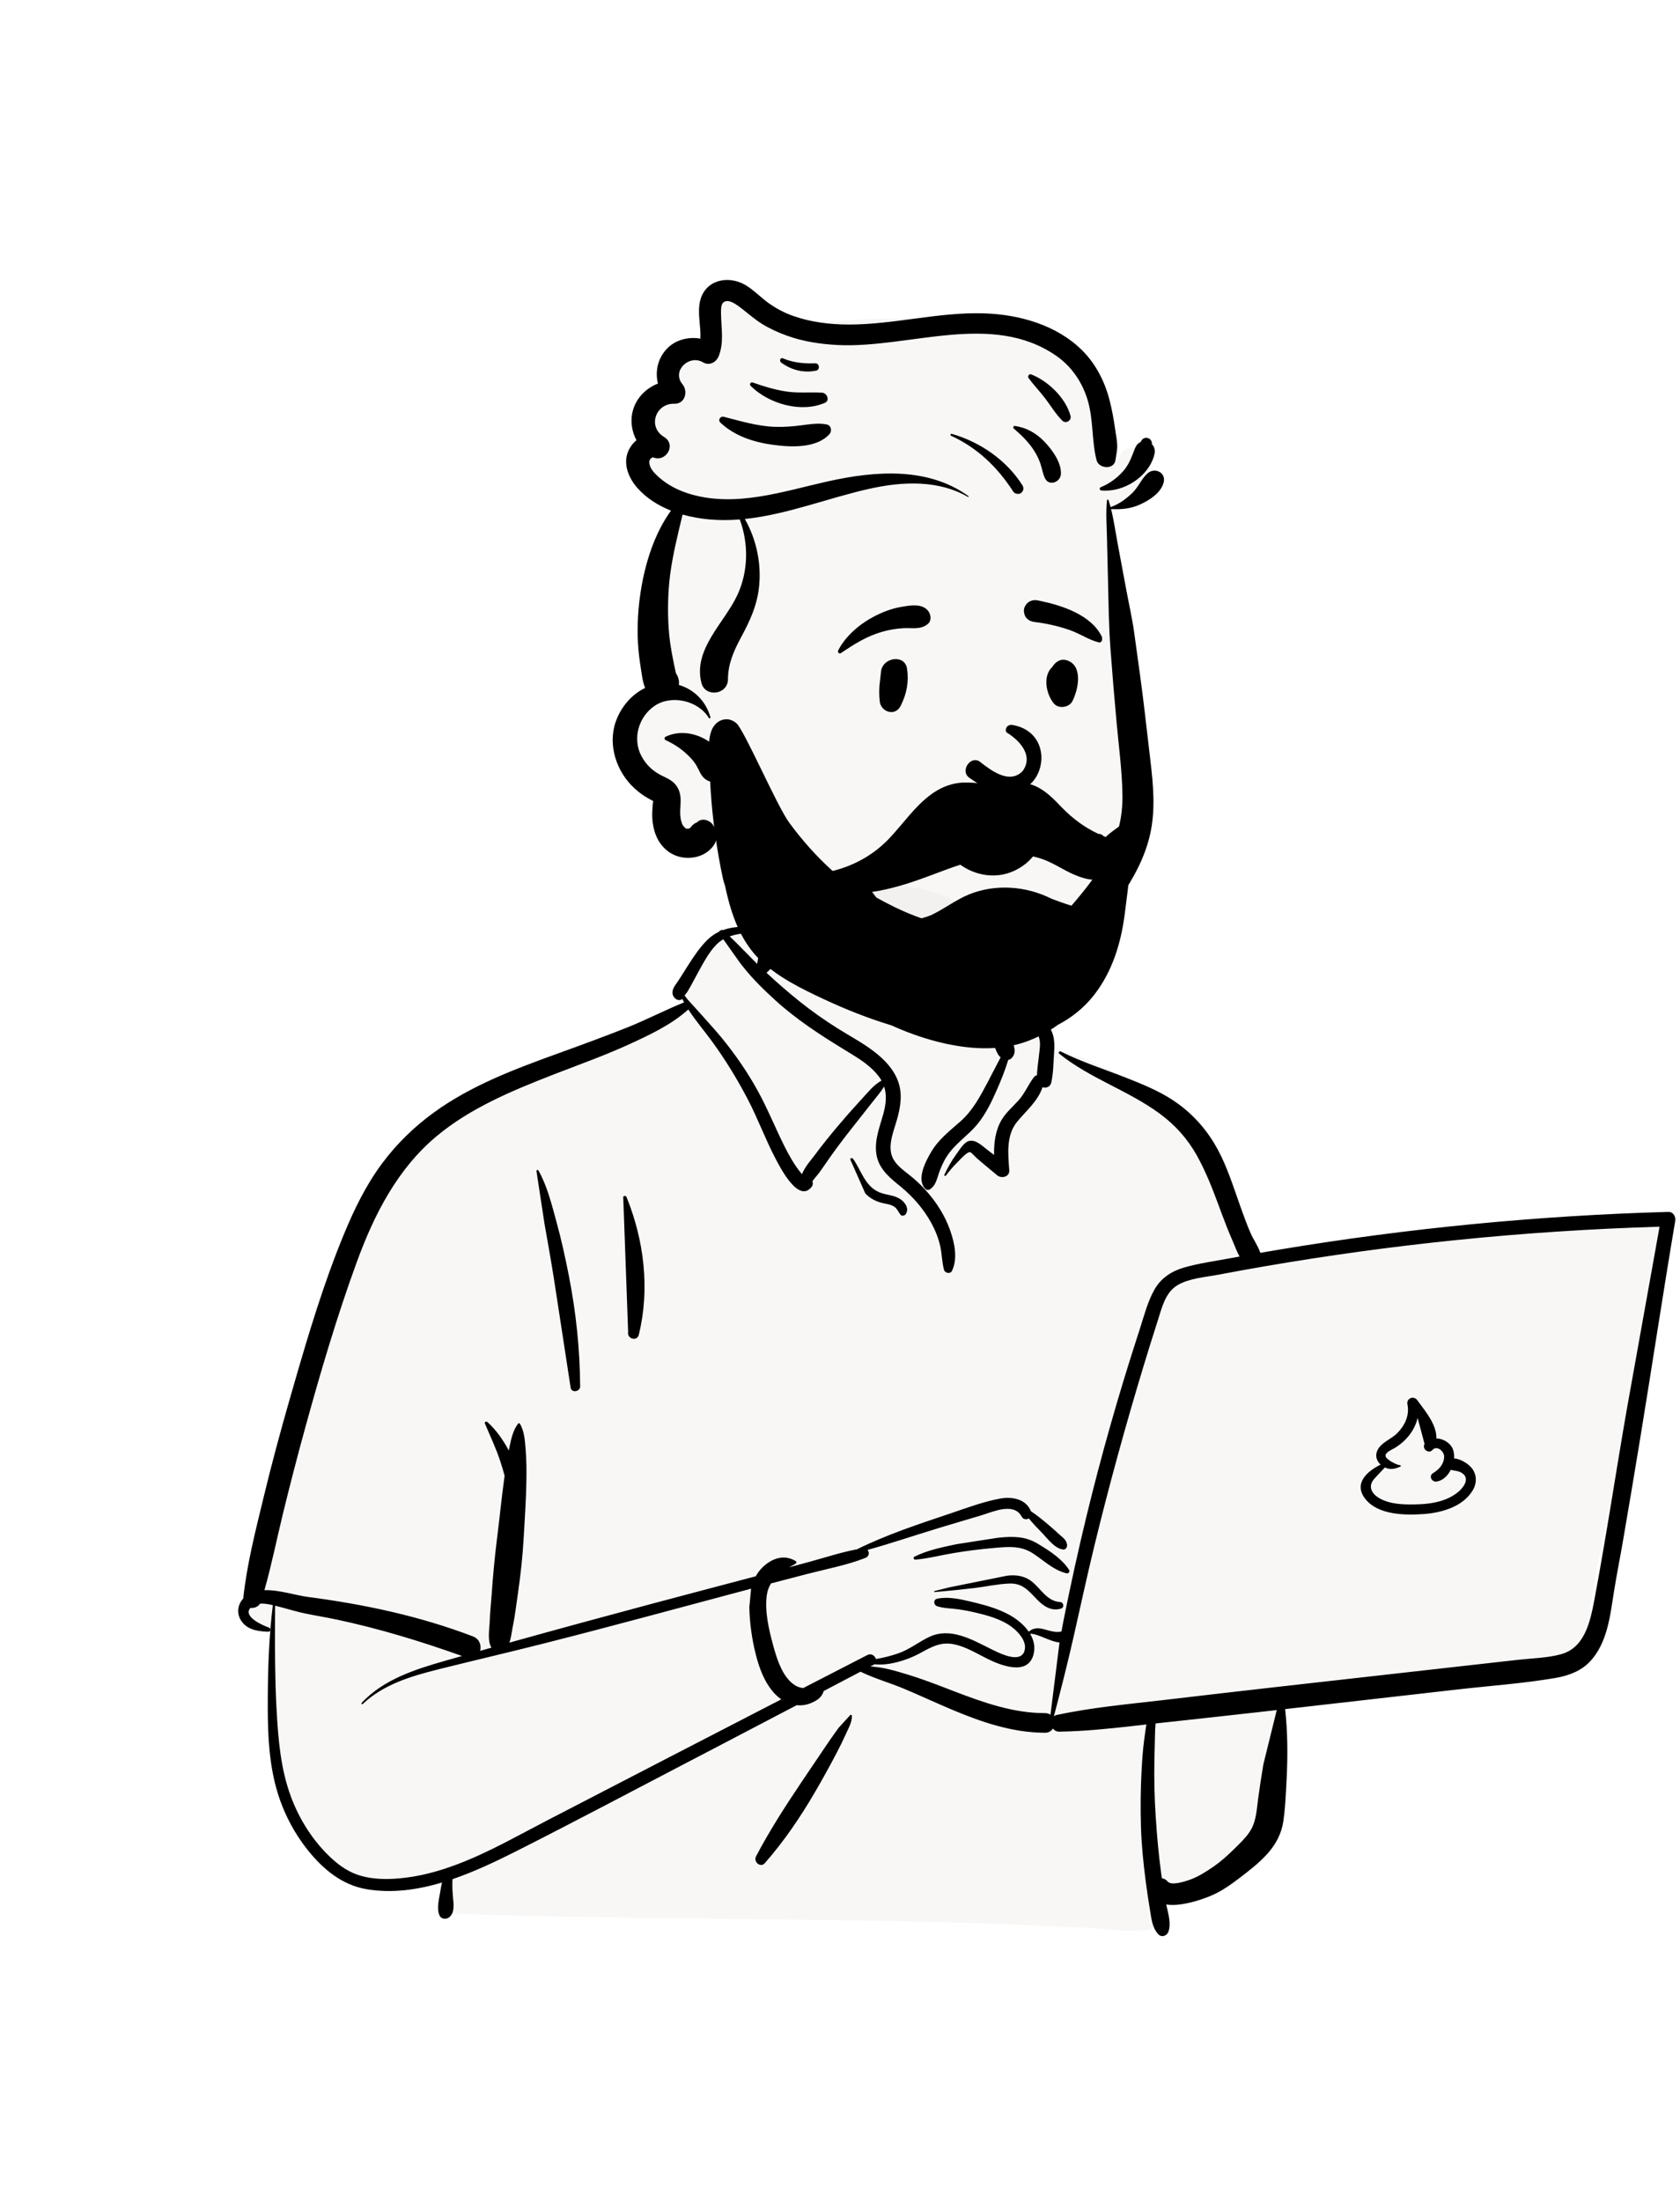 <svg width="168" height="220" viewBox="0 0 168 220" fill="none" xmlns="http://www.w3.org/2000/svg">
<path fill-rule="evenodd" clip-rule="evenodd" d="M164.016 121.764C161.967 121.965 159.918 122.166 157.87 122.367C148.057 123.117 138.248 124.683 128.51 125.623C128.268 125.228 127.793 125.293 127.505 125.567C126.534 125.482 125.445 124.739 124.564 125.512C124.536 125.508 124.507 125.503 124.478 125.501C122.911 122.492 121.828 119.283 120.777 116.07C120.106 114.095 119.203 112.183 117.534 110.856C114.687 108.88 108.163 104.871 104.819 105.039C104.764 104.441 104.485 103.824 104.027 103.425C105.037 101.703 100.999 100.579 100.714 100.779C100.896 95.026 98.191 90.03 92.225 88.884C86.88 87.77 79.277 87.583 76.403 93.17C76.087 93.134 72.857 93.117 72.544 93.153C72.058 92.537 66.722 98.37 68.909 100.4C49.356 109.051 38.238 108.019 32.826 132.339C32.094 134.624 32.041 137.124 31.268 139.358C28.52 145.777 26.29 152.612 25.736 159.597C24.395 159.941 24.241 162.304 25.794 162.646C26.387 162.777 26.882 162.955 27.315 163.294C26.977 169.018 28.361 182.093 29.233 182.053C31.011 187.713 38.943 189.311 44.559 187.322C43.591 189.143 44.559 190.289 44.559 191.262C64.766 192.027 86.86 191.586 107.061 192.635C109.645 192.598 112.363 193.27 114.912 192.883C116.466 192.51 116.468 190.066 114.892 189.764L121.781 188.267C121.627 188.209 124.621 186.218 126.883 182.496C128.989 178.333 127.556 173.307 128.51 168.779C135.964 168.169 143.54 167.908 150.912 166.646C151.917 169.654 156.268 166.057 157.651 164.61C157.649 164.607 157.648 164.605 157.646 164.603C158.315 164.42 158.852 163.792 158.87 163.049C159.339 162.379 159.438 161.433 158.988 160.785C161.051 148.878 164.196 136.721 165.333 124.703C165.735 124.614 166.113 124.438 166.434 124.166L166.408 124.14C166.952 123.534 167.057 122.488 166.151 121.972C165.42 121.557 164.81 121.686 164.016 121.764Z" fill="#DFDCD9" fill-opacity="0.22"/>
<path fill-rule="evenodd" clip-rule="evenodd" d="M76.776 91.872C77.385 90.342 79.443 90.937 79.213 92.545C79.076 93.507 78.549 94.525 78.075 95.368C77.689 96.055 77.249 96.726 76.653 97.241C77.715 98.232 78.817 99.186 79.947 100.093C81.18 101.082 82.477 101.993 83.817 102.831C84.992 103.566 86.221 104.217 87.329 105.055C88.359 105.835 89.297 106.772 89.775 107.996C90.283 109.299 90.062 110.645 89.688 111.947L89.645 112.094C89.262 113.384 88.6 114.939 89.518 116.155C89.986 116.774 90.665 117.212 91.252 117.707C91.774 118.146 92.264 118.625 92.713 119.138C93.692 120.258 94.489 121.518 94.992 122.921L95.036 123.049C95.467 124.292 95.782 125.814 95.2 127.034C95.033 127.384 94.494 127.27 94.401 126.93C94.189 126.158 94.2 125.35 94.023 124.568C93.838 123.754 93.531 122.982 93.13 122.251C92.354 120.837 91.303 119.63 90.062 118.609L89.69 118.307C88.722 117.512 87.832 116.668 87.635 115.353C87.425 113.945 87.989 112.604 88.351 111.272C88.604 110.343 88.687 109.453 88.413 108.614C88.08 109.159 87.625 109.675 87.265 110.137C86.548 111.055 85.824 111.968 85.102 112.883C84.362 113.821 83.64 114.774 82.953 115.751C82.645 116.188 82.341 116.628 82.038 117.068C81.81 117.399 81.492 117.73 81.243 118.068C81.304 118.248 81.299 118.456 81.19 118.604C79.872 120.385 77.997 116.669 77.508 115.73C76.512 113.818 75.771 111.787 74.772 109.875C73.737 107.894 72.558 105.965 71.244 104.156C70.449 103.062 69.558 102.034 68.831 100.905C67.118 102.458 64.865 103.499 62.794 104.444C60.52 105.481 58.157 106.329 55.825 107.229L55.136 107.496C51.117 109.065 47.001 110.788 43.661 113.574C39.736 116.848 37.414 121.411 35.686 126.136C33.696 131.576 32.05 137.162 30.515 142.745C29.73 145.602 28.985 148.471 28.284 151.35C27.667 153.886 27.155 156.447 26.441 158.957C27.89 158.906 29.543 159.467 30.78 159.629C36.419 160.367 41.982 161.544 47.306 163.581C47.963 163.833 48.153 164.49 48.01 165.022C48.389 164.915 48.768 164.807 49.148 164.7C48.732 164.064 48.93 162.925 48.963 162.22L48.965 162.171C48.999 161.231 49.101 160.289 49.167 159.351C49.293 157.561 49.457 155.785 49.675 154.006L49.73 153.561C49.977 151.625 50.16 149.678 50.43 147.746L50.462 147.525C50.332 147.03 50.182 146.542 50.024 146.056C49.603 144.76 49.009 143.541 48.488 142.287C48.427 142.139 48.637 142.054 48.735 142.143C49.617 142.936 50.318 143.943 50.88 144.996C50.89 144.946 50.899 144.896 50.909 144.847L50.973 144.531C51.131 143.76 51.324 142.949 51.797 142.323C51.847 142.257 51.947 142.243 51.995 142.323C52.447 143.089 52.498 144.059 52.567 144.931C52.646 145.917 52.656 146.915 52.642 147.904C52.615 149.836 52.479 151.773 52.37 153.702C52.264 155.598 52.055 157.469 51.785 159.346L51.734 159.698C51.603 160.591 51.495 161.496 51.321 162.383L51.272 162.625C51.179 163.065 51.122 163.685 50.937 164.2C55.692 162.874 60.454 161.578 65.226 160.304C68.674 159.384 72.126 158.477 75.576 157.565C75.759 157.236 75.985 156.93 76.268 156.656C77.201 155.753 78.436 155.35 79.569 156.045C79.661 156.102 79.669 156.246 79.569 156.301C79.352 156.42 79.134 156.541 78.921 156.668L80.993 156.107C82.541 155.687 84.109 155.163 85.694 154.87C88.613 153.429 91.753 152.386 94.829 151.355L95.191 151.233C96.766 150.696 98.395 150.094 100.022 149.797C101.213 149.579 102.611 149.842 103.09 151.062C103.696 151.462 104.267 151.932 104.817 152.394C105.215 152.727 105.597 153.082 105.985 153.428L106.056 153.491C106.373 153.766 106.625 153.95 106.703 154.388C106.743 154.615 106.599 154.921 106.32 154.891C105.466 154.799 104.772 153.809 104.193 153.218C103.745 152.761 103.294 152.289 102.886 151.787C102.648 151.916 102.321 151.893 102.17 151.606C101.384 150.118 99.232 151.149 98.041 151.502L96.335 152.007C95.482 152.26 94.629 152.514 93.778 152.773C91.439 153.483 89.111 154.278 86.75 154.931C86.961 155.163 86.932 155.576 86.531 155.733C84.683 156.458 82.656 156.833 80.736 157.331C79.524 157.645 78.313 157.962 77.102 158.28C76.894 158.616 76.745 158.997 76.682 159.44C76.451 161.069 76.897 162.948 77.331 164.524L77.396 164.759C77.753 166.025 78.278 167.578 79.371 168.378C79.638 168.573 79.977 168.709 80.32 168.739C82.459 167.638 84.597 166.537 86.737 165.438C87.134 165.235 87.5 165.51 87.589 165.838C88.344 165.714 89.097 165.519 89.782 165.286C90.935 164.895 91.834 164.148 92.914 163.632C95.004 162.634 97.139 163.86 99.01 164.793L99.441 165.005C100.28 165.412 102.026 166.194 102.429 165.081C102.818 164.003 101.587 162.852 100.792 162.367C99.844 161.788 98.74 161.479 97.669 161.221C97.057 161.074 96.438 160.954 95.815 160.866C95.109 160.767 94.379 160.782 93.699 160.553C93.361 160.439 93.309 159.902 93.699 159.813C94.746 159.575 95.996 159.835 97.089 160.101L97.66 160.241C98.761 160.512 99.872 160.851 100.875 161.39C101.604 161.782 102.374 162.377 102.877 163.106C103.313 162.701 103.857 162.714 104.423 162.865L104.73 162.95C105.237 163.091 105.649 163.188 106.142 163.09C106.208 162.731 106.275 162.372 106.347 162.012C107.05 158.48 107.822 154.961 108.673 151.461C110.142 145.424 111.841 139.453 113.756 133.543L113.949 132.953C114.39 131.601 114.746 130.128 115.458 128.886C116.132 127.712 117.211 127.036 118.493 126.678C119.949 126.271 121.478 126.059 122.962 125.784C123.293 125.723 123.626 125.665 123.957 125.605C123.677 125.099 123.468 124.525 123.279 124.084L123.246 124.008C122.842 123.085 122.478 122.146 122.127 121.202L121.865 120.492C121.231 118.783 120.577 117.101 119.686 115.503C118.748 113.82 117.504 112.445 115.953 111.306C112.791 108.985 108.98 107.801 105.913 105.32C105.787 105.218 105.948 105.044 106.076 105.109C108.147 106.149 110.382 106.857 112.536 107.704L112.961 107.872C114.664 108.547 116.393 109.282 117.866 110.375C119.509 111.593 120.803 113.107 121.776 114.907C122.734 116.681 123.347 118.666 124.024 120.561L124.204 121.066C124.477 121.823 124.759 122.578 125.082 123.315C125.338 123.9 125.816 124.568 126.034 125.236C126.628 125.133 127.223 125.029 127.818 124.93C140.713 122.777 153.752 121.511 166.819 121.141C167.331 121.127 167.595 121.615 167.52 122.061C166.266 129.477 165.151 136.92 163.928 144.342C163.395 147.581 162.85 150.818 162.293 154.054C162.011 155.693 161.685 157.326 161.417 158.967C161.201 160.293 161.045 161.629 160.674 162.924C160.342 164.085 159.832 165.205 158.995 166.091C158.092 167.046 156.832 167.508 155.563 167.726C152.343 168.281 149.04 168.507 145.794 168.876L128.512 170.843C128.764 173.139 128.783 175.399 128.667 177.722L128.601 178.99C128.547 180.009 128.483 181.031 128.336 182.04C128.153 183.306 127.574 184.379 126.721 185.324C125.937 186.193 124.986 186.934 124.06 187.644C123.099 188.381 122.107 189.093 120.977 189.549L120.83 189.607C119.839 189.994 117.98 190.593 116.626 190.374C116.803 191.262 117.145 192.216 116.842 193.094C116.701 193.501 116.168 193.705 115.841 193.358C115.194 192.67 115.144 191.762 114.99 190.865C114.831 189.932 114.693 188.995 114.571 188.056C114.335 186.241 114.151 184.409 114.095 182.578C114.038 180.697 114.06 178.815 114.161 176.936C114.213 175.972 114.278 175.008 114.4 174.049C114.452 173.641 114.506 173.232 114.567 172.824C114.589 172.675 114.614 172.527 114.64 172.38L113.089 172.555C110.71 172.82 108.331 173.06 105.935 173.097C105.652 173.102 105.434 172.973 105.291 172.784C105.139 173.032 104.874 173.209 104.495 173.208C101.15 173.195 98.035 172.101 94.993 170.812C93.459 170.162 91.949 169.458 90.414 168.814C88.98 168.212 87.447 167.783 86.048 167.105L82.372 169.034C82.345 169.128 82.311 169.218 82.274 169.293C82.035 169.782 81.563 170.047 81.081 170.246C80.618 170.438 80.139 170.498 79.672 170.45C76.884 171.911 74.096 173.371 71.305 174.827L68.514 176.282C62.953 179.178 57.414 182.122 51.818 184.949L51.406 185.157C49.474 186.126 47.398 187.109 45.253 187.842C45.215 188.385 45.239 188.913 45.284 189.488L45.295 189.613C45.359 190.292 45.496 191.143 44.952 191.627C44.668 191.878 44.162 191.879 43.969 191.5C43.62 190.813 43.934 189.729 44.044 188.982C44.084 188.716 44.132 188.443 44.203 188.178C41.743 188.91 39.21 189.265 36.708 188.854C34.271 188.454 32.384 186.919 30.863 185.041C29.257 183.06 28.117 180.751 27.505 178.275C26.808 175.459 26.762 172.55 26.779 169.664C26.796 166.592 26.91 163.504 27.283 160.453C26.874 160.356 26.42 160.273 26.006 160.302C25.801 160.63 25.404 160.768 25.045 160.725C24.264 161.587 26.245 162.467 26.878 162.688C27.098 162.764 27.074 163.121 26.821 163.11L26.661 163.103C25.683 163.051 24.672 162.884 24.097 161.975C23.636 161.246 23.774 160.382 24.324 159.788C24.687 156.357 25.554 153.015 26.362 149.667C27.154 146.382 28.035 143.117 28.969 139.869L29.388 138.415C30.858 133.323 32.395 128.188 34.424 123.298C35.437 120.856 36.603 118.459 38.185 116.33C39.659 114.345 41.4 112.646 43.401 111.196C47.131 108.491 51.507 106.857 55.808 105.3L56 105.231C58.229 104.424 60.452 103.608 62.655 102.735C64.603 101.962 66.47 100.983 68.409 100.199C68.346 100.084 68.285 99.969 68.227 99.852L68.191 99.882C68.185 99.887 68.178 99.891 68.172 99.896C67.977 100.031 67.69 99.965 67.529 99.813C67.075 99.385 67.229 98.909 67.532 98.465L67.571 98.409C67.942 97.89 68.272 97.341 68.614 96.803L68.828 96.467C69.402 95.568 70.005 94.663 70.77 93.921C71.125 93.577 71.513 93.319 71.924 93.127C71.889 93.053 72.197 92.901 72.284 92.978C73.587 92.501 75.085 92.601 76.505 92.732M127.676 170.938L125.865 171.144C123.873 171.37 121.88 171.59 119.887 171.807L115.557 172.277C115.546 172.524 115.516 172.765 115.511 172.952C115.483 173.913 115.461 174.874 115.442 175.836C115.401 177.763 115.445 179.692 115.572 181.615C115.695 183.479 115.857 185.343 116.109 187.194L116.16 187.564L116.19 187.758C116.395 187.778 116.597 187.876 116.765 188.076C117.131 188.514 118.457 188.088 118.975 187.904C119.826 187.601 120.628 187.089 121.368 186.576C122.091 186.074 122.742 185.49 123.367 184.874L123.879 184.368C124.387 183.862 124.897 183.323 125.209 182.687C125.632 181.824 125.686 180.765 125.81 179.825C125.963 178.669 126.145 177.514 126.337 176.364M75.109 158.805L74.921 158.855C68.098 160.668 61.285 162.535 54.442 164.268C51.055 165.126 47.652 165.921 44.261 166.762L43.712 166.9C41.037 167.576 38.33 168.39 36.281 170.331C36.205 170.402 36.096 170.292 36.167 170.216C38.374 167.866 41.515 166.871 44.529 166.008C45.087 165.848 45.645 165.693 46.202 165.534C42.102 164.072 37.937 162.8 33.676 161.893C32.579 161.66 31.469 161.488 30.372 161.254C29.608 161.09 28.861 160.853 28.104 160.657L27.509 160.507L27.501 162.389C27.491 165.053 27.496 167.715 27.632 170.379L27.658 170.872C27.816 173.837 28.064 176.863 29.116 179.658C29.971 181.93 31.333 184.069 33.115 185.724C34.016 186.561 34.985 187.213 36.184 187.534C37.296 187.833 38.462 187.868 39.605 187.788C45.09 187.406 49.973 184.425 54.738 181.958C62.532 177.922 70.326 173.888 78.128 169.868C77.917 169.723 77.719 169.557 77.538 169.371C76.492 168.29 75.94 166.811 75.577 165.378C75.192 163.853 74.961 162.219 74.934 160.644M85.036 171.426C85.105 171.389 85.184 171.435 85.188 171.513C85.212 172.109 84.882 172.697 84.636 173.233L84.61 173.291C84.311 173.956 83.984 174.612 83.646 175.258C82.969 176.548 82.266 177.824 81.532 179.083C80.057 181.615 78.417 184.04 76.479 186.244C76.041 186.742 75.321 186.103 75.602 185.567C76.956 182.983 78.535 180.542 80.161 178.123C80.975 176.912 81.788 175.7 82.609 174.494C82.952 173.991 83.299 173.489 83.656 172.996L83.871 172.7M165.955 122.622C159.109 122.828 152.27 123.275 145.456 123.975C139.119 124.626 132.805 125.492 126.526 126.572C125.215 126.798 123.905 127.032 122.597 127.277L121.812 127.424C120.504 127.672 118.906 127.774 117.741 128.473C116.513 129.21 116.181 130.75 115.772 132.021C115.292 133.514 114.824 135.012 114.368 136.514C112.559 142.476 110.907 148.489 109.432 154.542C108.701 157.547 108.051 160.568 107.367 163.584C106.759 166.263 106.089 168.912 105.388 171.565C105.475 171.498 105.58 171.446 105.708 171.419C109.188 170.679 112.739 170.357 116.27 169.948L116.612 169.908C120.265 169.479 123.918 169.052 127.573 168.641L151.773 165.919C153.201 165.759 154.73 165.737 156.118 165.354C158.48 164.702 159.033 162.062 159.43 159.959L159.442 159.895C160.636 153.542 161.587 147.133 162.701 140.763M105.951 164.179C105.012 164.117 103.726 163.256 103.013 163.318C103.387 163.946 103.556 164.662 103.34 165.427C102.74 167.556 100.026 166.454 98.719 165.804C97.647 165.271 96.611 164.618 95.425 164.368C94.08 164.085 93.169 164.62 92.034 165.237C91.101 165.743 90.085 166.106 89.04 166.294C88.484 166.395 87.956 166.405 87.43 166.366C87.398 166.392 87.362 166.416 87.321 166.437L87.043 166.584C88.303 166.641 89.586 167.03 90.759 167.386C91.974 167.755 93.166 168.2 94.353 168.654L95.52 169.103C98.399 170.206 101.38 171.253 104.495 171.244C104.719 171.243 104.903 171.305 105.047 171.406M100.695 157.509C101.623 157.396 102.48 157.518 103.221 158.122C104.116 158.851 104.717 160.059 106.003 160.139C106.378 160.162 106.465 160.689 106.092 160.799C105.135 161.083 104.36 160.565 103.708 159.892L103.269 159.434C102.625 158.767 102.03 158.251 100.937 158.291C99.766 158.333 98.593 158.604 97.429 158.742C96.111 158.897 94.793 159.03 93.471 159.145C93.41 159.15 93.399 159.054 93.457 159.039L94.938 158.671M99.799 153.714L99.952 153.699C101.3 153.568 102.532 153.563 103.736 154.288L103.967 154.428C105.052 155.087 106.234 155.865 106.912 156.933C107.023 157.108 106.84 157.313 106.654 157.269C105.35 156.956 104.396 155.999 103.299 155.282C102.068 154.478 100.796 154.611 99.392 154.736C98.033 154.857 96.675 155.023 95.329 155.25C94.065 155.462 92.796 155.798 91.519 155.905L91.519 155.902C91.373 155.902 91.29 155.683 91.439 155.609C92.735 154.961 94.236 154.655 95.646 154.359M140.745 140.39C140.614 139.767 141.381 139.478 141.736 139.972L141.812 140.076C142.579 141.128 143.689 142.448 143.633 143.785C144.307 143.8 145.007 144.21 145.27 144.819C145.391 145.101 145.432 145.435 145.406 145.78C146.019 145.828 146.688 146.23 147.062 146.623C147.684 147.272 147.733 148.191 147.287 148.95C146.315 150.606 144.192 151.208 142.399 151.343L142.335 151.347C140.484 151.475 137.816 151.441 136.546 149.852C135.321 148.319 136.675 147.078 138.063 146.405C137.702 146.075 137.514 145.602 137.69 145.103C137.999 144.226 139.09 143.887 139.706 143.277C140.458 142.534 140.954 141.514 140.756 140.448M141.762 141.738C141.558 142.625 141.056 143.437 140.358 144.08C140.091 144.326 139.798 144.545 139.488 144.733L139.45 144.755C139.175 144.91 138.497 145.199 138.55 145.547C138.603 145.903 139.707 146.462 140.008 146.462C140.076 146.462 140.115 146.569 140.045 146.6C139.5 146.841 139.024 146.944 138.491 146.69C138.134 147.053 137.789 147.429 137.446 147.802C136.84 148.462 137.047 149.159 137.763 149.651C138.914 150.44 140.663 150.421 142.005 150.364C143.356 150.306 144.8 150.005 145.855 149.105L145.901 149.064C146.475 148.554 146.999 147.69 146.121 147.198C145.777 147.006 145.405 147.017 145.078 146.924C144.773 147.523 144.277 148.003 143.672 148.095C143.183 148.17 142.846 147.556 143.291 147.262L143.391 147.2C143.95 146.843 144.426 146.294 144.413 145.579C144.405 145.083 143.712 144.456 143.26 144.922L143.24 144.944C142.862 145.37 142.196 144.833 142.445 144.362L142.457 144.34M53.645 117.057C53.643 116.95 53.793 116.911 53.845 117.003C54.722 118.546 55.181 120.438 55.648 122.138C56.137 123.919 56.532 125.718 56.887 127.53C57.606 131.2 57.989 134.848 58.015 138.588C58.018 139.122 57.148 139.264 57.063 138.717C56.498 135.079 55.957 131.437 55.388 127.8C55.102 125.971 54.768 124.149 54.449 122.325M62.327 119.745C62.262 119.532 62.572 119.461 62.651 119.656C64.411 123.976 65.007 128.873 63.877 133.432C63.704 134.129 62.683 133.827 62.813 133.139M85.029 115.905C85.02 115.746 85.227 115.721 85.304 115.831C86.138 117.006 86.484 118.58 87.948 119.187C88.678 119.49 89.5 119.438 90.145 119.95C90.577 120.292 90.908 120.833 90.584 121.352C90.479 121.519 90.187 121.603 90.045 121.421C89.838 121.156 89.729 120.838 89.448 120.639C89.051 120.359 88.517 120.341 88.062 120.209C87.474 120.039 86.956 119.741 86.531 119.297M98.961 96.304C99.047 96.261 99.129 96.289 99.184 96.363C99.263 96.469 99.253 96.572 99.157 96.644C99.285 96.907 99.437 97.565 99.459 97.66C99.547 98.048 99.64 98.434 99.738 98.82C99.935 99.597 100.108 100.38 100.305 101.158C100.514 101.982 100.763 102.798 101.041 103.602C101.059 103.654 101.078 103.707 101.099 103.761L101.131 103.842L101.138 103.83C101.195 103.741 101.312 103.803 101.298 103.897C101.285 103.983 101.268 104.068 101.253 104.154L101.282 104.231C101.464 104.72 101.588 105.234 101.255 105.665C101.131 105.826 100.994 105.921 100.823 105.95C100.549 106.853 100.206 107.738 99.838 108.589L99.73 108.838C99.189 110.079 98.612 111.304 97.751 112.361C96.81 113.515 95.517 114.303 94.698 115.567C94.317 116.155 94.051 116.773 93.836 117.437L93.755 117.69C93.602 118.159 93.426 118.615 92.986 118.89C92.845 118.978 92.634 118.95 92.521 118.83C91.618 117.874 92.563 116.089 93.108 115.164C93.865 113.877 94.962 113.054 96.059 112.083C97.242 111.036 97.997 109.636 98.727 108.257C99.174 107.412 99.605 106.548 100.06 105.7C99.585 105.28 99.433 104.446 99.272 103.867L99.257 103.815C98.992 102.887 98.78 101.935 98.647 100.979C98.519 100.059 98.465 99.153 98.499 98.229L98.509 97.993M100.726 100.68C100.621 100.536 100.795 100.374 100.939 100.404C101.814 100.585 102.669 101.114 103.455 101.543L103.538 101.588C104.165 101.926 104.796 102.34 105.125 102.997C105.483 103.711 105.454 104.533 105.405 105.309L105.4 105.382C105.341 106.312 105.331 107.279 105.134 108.192C105.033 108.66 104.61 108.792 104.248 108.681C103.817 110.042 102.607 111.044 101.723 112.117C100.596 113.486 100.808 115.333 100.926 116.982C100.974 117.649 100.144 117.839 99.716 117.483L98.731 116.664C98.567 116.528 98.403 116.391 98.24 116.253C98.1 116.136 97.962 116.017 97.824 115.897L97.618 115.715C97.527 115.634 97.126 115.185 97.008 115.166C96.723 115.121 96.047 115.871 95.816 116.107L95.786 116.136C95.351 116.563 94.957 117.023 94.591 117.51C94.523 117.6 94.391 117.526 94.439 117.422C94.768 116.718 95.15 116.045 95.603 115.416L95.695 115.29C95.997 114.884 96.402 114.165 96.934 114.045C97.585 113.899 98.234 114.551 98.707 114.913L98.737 114.936C98.963 115.105 99.185 115.277 99.407 115.45C99.384 114.223 99.539 112.983 100.172 111.925C100.619 111.179 101.288 110.627 101.861 109.986C102.498 109.272 102.831 108.395 103.408 107.652C103.483 107.556 103.585 107.505 103.696 107.489C103.718 106.891 103.806 106.288 103.874 105.696L103.894 105.52C103.963 104.877 104.125 104.093 103.811 103.491C103.514 102.923 102.832 102.522 102.328 102.137L101.916 101.817M72.328 93.89C72.065 94.042 71.819 94.232 71.595 94.469C70.892 95.215 70.389 96.143 69.9 97.036C69.636 97.517 69.382 98.004 69.117 98.484C69.001 98.692 68.882 98.899 68.762 99.105C68.707 99.2 68.542 99.389 68.46 99.505C68.551 99.633 68.645 99.758 68.741 99.882C68.777 99.93 71.3 102.678 72.179 103.754C73.526 105.401 74.729 107.142 75.758 109.004C76.766 110.829 77.533 112.76 78.466 114.619C78.933 115.55 79.455 116.475 80.12 117.28C80.146 117.312 80.173 117.341 80.199 117.372C80.453 116.687 81.103 115.952 81.423 115.531L81.453 115.491C82.177 114.514 82.942 113.567 83.724 112.636C84.438 111.785 85.17 110.953 85.92 110.135L86.202 109.829C86.724 109.264 87.388 108.42 88.153 108.017C88.071 107.871 87.976 107.726 87.867 107.583C87.15 106.647 86.138 105.967 85.138 105.354L84.49 104.96C82.046 103.47 79.641 101.912 77.52 99.977C76.398 98.954 75.291 97.881 74.348 96.687L74.014 96.265M76.405 93.153C75.261 93.249 74.025 93.226 72.968 93.599C73.908 94.487 74.801 95.447 75.719 96.351C75.801 95.739 75.968 95.136 76.109 94.54" fill="black"/>
<path fill-rule="evenodd" clip-rule="evenodd" d="M115.134 46.475C115.086 44.759 112.59 44.046 111.869 45.746C111.824 45.791 111.776 45.835 111.73 45.874C111.956 45.681 111.484 46.001 111.407 46.041C111.341 46.074 111.274 46.105 111.207 46.137C110.743 41.789 109.169 37.102 105.101 34.92C99.427 32.168 92.871 31.631 86.646 31.904C83.493 32.092 79.851 32.596 77.049 31C76.177 30.503 75.477 29.721 74.49 29.413C71.376 28.571 69.964 31.769 70.388 34.399C69.06 34.41 67.742 35.145 67.169 36.356C66.832 37.073 66.838 37.846 66.548 38.566C65.657 40.389 64.383 41.701 65.103 43.912C63.836 45.354 64.559 47.537 65.581 48.918C66.086 49.636 66.687 50.326 67.057 51.129C67.416 51.899 66.874 52.812 66.573 53.541C64.343 58.83 64.47 64.653 65.67 70.169C63.263 71.214 62.54 74.48 64.11 76.537C64.65 77.264 65.309 77.534 66.057 77.981C67.002 78.502 66.23 80.587 66.533 81.594C66.944 84.053 69.183 85.567 71.396 83.971C72.8 83.758 73.933 87.845 74.953 88.871C75.582 89.698 76.279 90.44 77.038 91.125C79.297 96.941 90.878 99.89 96.603 99.553C102.599 98.925 106.643 93.832 110.011 89.313C111.741 86.905 112.865 84.209 113.275 81.269C113.685 78.315 113.506 75.355 113.228 72.397C112.644 66.112 111.724 57.057 111.129 50.704C113.278 50.527 115.199 48.697 115.134 46.475V46.475Z" fill="#DFDCD9" fill-opacity="0.22"/>
<path fill-rule="evenodd" clip-rule="evenodd" d="M68.302 42.696C68.3 42.705 68.303 42.712 68.305 42.721C68.306 42.718 68.306 42.717 68.307 42.714C68.305 42.706 68.304 42.702 68.302 42.696" fill="#4F66AF"/>
<path fill-rule="evenodd" clip-rule="evenodd" d="M68.301 42.787C68.293 42.779 68.282 42.773 68.271 42.765C68.27 42.765 68.27 42.765 68.27 42.766C68.281 42.772 68.291 42.78 68.301 42.787" fill="#4F66AF"/>
<path fill-rule="evenodd" clip-rule="evenodd" d="M114.792 47.287C115.498 46.701 116.609 47.24 116.37 48.206C116.11 49.257 114.984 49.976 114.054 50.408C113.096 50.852 112.164 50.938 111.119 50.889L111.106 50.886V50.886C111.396 52.049 111.561 53.258 111.783 54.428C112.064 55.912 112.341 57.397 112.614 58.883C112.878 60.319 113.211 61.756 113.414 63.199C113.618 64.656 113.815 66.114 114.016 67.571C114.351 70.005 114.621 72.45 114.907 74.891L115.043 76.046C115.329 78.491 115.559 80.94 115.017 83.373C114.51 85.654 113.366 87.781 112.04 89.685C110.741 91.549 109.291 93.342 107.698 94.963C104.626 98.09 100.838 100.595 96.397 101.06C94.484 101.26 92.441 101.037 90.643 100.342L90.524 100.295C88.704 99.576 86.475 98.346 86.001 96.326C85.71 95.088 86.987 94.12 88.106 94.708C88.624 94.981 89.014 95.292 89.44 95.682L89.515 95.752C89.863 96.075 89.997 96.174 90.398 96.427C91.221 96.945 91.838 97.19 92.773 97.425C94.497 97.859 96.358 97.79 98.108 97.278C101.823 96.189 104.705 93.347 107.175 90.498C108.515 88.951 109.788 87.328 110.769 85.525C111.799 83.633 112.274 81.646 112.246 79.494C112.214 77.065 111.878 74.626 111.658 72.209C111.433 69.745 111.226 67.281 111.043 64.813C110.872 62.499 110.855 60.174 110.795 57.852L110.784 57.417C110.748 56.184 110.724 54.952 110.696 53.719C110.668 52.49 110.571 51.245 110.698 50.021C110.707 49.932 110.827 49.909 110.856 49.999C110.931 50.229 110.996 50.462 111.058 50.696C111.067 50.689 111.078 50.682 111.091 50.678C111.909 50.397 112.663 49.835 113.277 49.229C113.863 48.651 114.169 47.805 114.792 47.287ZM70.014 30.066C70.528 27.954 72.841 27.483 74.552 28.5C75.375 28.989 76.034 29.694 76.802 30.255C77.567 30.812 78.411 31.26 79.302 31.576C81.073 32.204 82.941 32.432 84.812 32.44C89.366 32.46 93.827 31.18 98.388 31.323C101.917 31.433 105.663 32.477 108.223 35.028C109.602 36.403 110.491 38.17 110.967 40.046C111.19 40.923 111.356 41.821 111.487 42.717L111.519 42.941C111.593 43.465 111.71 44.019 111.721 44.548C111.731 45.023 111.611 45.521 111.546 45.991C111.408 46.983 109.873 46.87 109.652 45.991C109.149 43.991 109.36 41.926 108.746 39.932C108.201 38.164 107.146 36.618 105.617 35.561C99.166 31.101 90.893 34.836 83.785 34.489C82.048 34.404 80.285 34.135 78.647 33.537C77.802 33.228 76.97 32.852 76.204 32.379C75.502 31.946 74.894 31.401 74.244 30.9L73.957 30.682C73.512 30.347 72.754 29.823 72.304 30.266C72.109 30.459 72.097 30.896 72.1 31.229L72.103 31.38C72.123 32.794 72.411 34.206 71.882 35.573C71.64 36.197 70.969 36.59 70.331 36.237L70.298 36.218C68.948 35.414 67.174 37.029 68.211 38.364L68.244 38.405C68.827 39.114 68.516 40.363 67.472 40.36L67.434 40.359C65.573 40.301 64.748 42.627 66.352 43.643L66.401 43.674C67.703 44.453 66.561 46.327 65.227 45.683C65.34 45.738 65.143 45.737 65.031 45.888C64.922 46.033 64.914 46.159 64.94 46.342C65.018 46.897 65.506 47.364 65.901 47.715C66.799 48.513 67.911 49.063 69.058 49.398C73.651 50.741 78.363 49.099 82.838 48.107C87.504 47.072 92.773 46.656 96.842 49.591C96.89 49.625 96.848 49.703 96.794 49.672C93.874 47.976 90.298 48.127 87.106 48.822C82.921 49.734 78.772 51.431 74.485 51.878C75.689 54.003 76.192 56.513 75.871 58.943C75.649 60.616 74.984 62.067 74.197 63.538L74.047 63.818C73.346 65.138 72.803 66.385 72.795 67.914C72.786 69.433 70.528 69.754 70.145 68.273C69.276 64.91 72.442 62.261 73.734 59.487C74.838 57.117 74.872 54.352 73.978 51.925C72.97 52.006 71.954 52.014 70.928 51.923C70.047 51.844 69.14 51.685 68.256 51.434L67.902 52.921C67.434 54.901 67 56.88 66.868 58.937C66.772 60.448 66.777 61.967 66.924 63.475C67.052 64.777 67.32 66.033 67.594 67.304C67.829 67.614 67.949 68.088 67.883 68.466C69.406 68.904 70.605 70.107 71.043 71.7C71.07 71.797 70.934 71.851 70.883 71.767C69.844 70.043 67.169 69.409 65.476 70.548C63.86 71.635 63.222 73.831 64.137 75.569C64.619 76.483 65.332 77.125 66.252 77.568L66.437 77.654C66.919 77.883 67.362 78.131 67.672 78.59C68.074 79.184 68.088 79.812 68.049 80.492L68.033 80.767C68.008 81.222 68.002 81.691 68.138 82.129L68.168 82.226C68.204 82.335 68.242 82.432 68.307 82.536C68.326 82.567 68.51 82.747 68.569 82.812L68.644 82.835V82.835L68.728 82.838V82.838C68.822 82.839 68.944 82.799 68.904 82.827L68.915 82.821C68.951 82.799 68.983 82.775 69.01 82.755L69.063 82.714C69.184 82.538 69.337 82.392 69.524 82.281L69.703 82.202V82.202C70.168 81.711 70.964 81.969 71.297 82.458C71.537 82.809 71.666 83.167 71.677 83.519C71.714 83.459 71.797 83.426 71.85 83.494L72.166 83.896C73.375 85.441 74.563 86.995 75.936 88.403C76.693 89.179 77.507 89.908 78.357 90.579C79.084 91.153 80.462 91.704 80.483 92.749C80.489 93.088 80.249 93.328 79.954 93.443C78.996 93.817 77.812 92.544 77.12 91.924L77.063 91.874C76.216 91.132 75.443 90.317 74.729 89.446C73.344 87.754 72.185 85.806 71.674 83.664C71.65 84.038 71.49 84.404 71.178 84.75C70.762 85.21 70.193 85.533 69.586 85.666C68.209 85.966 66.865 85.471 66.046 84.324C65.353 83.354 65.149 82.073 65.239 80.901L65.25 80.76C65.262 80.572 65.278 80.228 65.327 80.081L64.893 79.843V79.843C64.362 79.56 63.869 79.189 63.427 78.781C61.65 77.143 60.759 74.481 61.571 72.151C62.079 70.693 63.147 69.425 64.514 68.766C64.286 68.238 64.209 67.611 64.123 67.055L64.108 66.964C63.962 66.053 63.84 65.131 63.793 64.21C63.706 62.489 63.812 60.753 64.082 59.052C64.521 56.289 65.43 53.36 67.097 51.042C65.825 50.538 64.655 49.807 63.752 48.792C62.809 47.731 62.207 46.213 62.937 44.866C63.123 44.523 63.365 44.234 63.644 44.005C63.161 43.093 63.004 42.015 63.302 40.984C63.658 39.753 64.625 38.792 65.793 38.343C65.51 37.176 65.742 35.921 66.609 34.948C67.468 33.983 68.803 33.632 70.039 33.852C70.106 32.611 69.715 31.291 70.014 30.066ZM66.548 73.65C67.681 73.095 69.023 73.184 70.155 73.709L70.232 73.746C71.467 74.345 73.104 75.745 72.711 77.234C72.481 78.105 71.514 78.402 70.764 78.026C70.137 77.712 69.994 77.15 69.68 76.586C69.457 76.187 69.183 75.876 68.86 75.555C68.18 74.879 67.416 74.377 66.548 73.975C66.423 73.917 66.427 73.709 66.548 73.65ZM95.095 43.552C94.989 43.503 95.066 43.337 95.173 43.367C98.019 44.181 100.674 46.006 102.26 48.539C102.357 48.694 102.371 48.948 102.26 49.101L102.209 49.17C102.136 49.266 102.064 49.336 101.927 49.357C101.67 49.397 101.447 49.33 101.299 49.101C99.736 46.686 97.734 44.759 95.095 43.552ZM114.153 44.03C114.395 43.621 115.034 43.704 115.161 44.162L115.18 44.202C115.249 44.358 115.217 44.39 115.089 44.301C115.406 44.563 115.55 44.952 115.453 45.371C114.929 47.633 112.368 49.248 110.135 49.026C109.94 49.006 109.913 48.767 110.09 48.695C110.949 48.347 111.712 47.782 112.325 47.089C112.921 46.415 113.171 45.644 113.492 44.83C113.612 44.525 113.799 44.305 114.063 44.184C114.098 44.136 114.128 44.085 114.153 44.03ZM101.455 42.577L101.471 42.578C102.618 42.726 103.611 43.292 104.416 44.122C105.192 44.921 106.171 46.239 106.088 47.412C106.032 48.189 104.927 48.634 104.515 47.838C104.268 47.364 104.213 46.843 104.04 46.341C103.882 45.881 103.664 45.444 103.402 45.035C102.864 44.19 102.124 43.475 101.366 42.83C101.277 42.755 101.339 42.577 101.455 42.577V42.577ZM72.028 42.232C71.774 41.99 72.039 41.577 72.362 41.659C74.069 42.091 75.759 42.616 77.533 42.668C78.419 42.694 79.3 42.624 80.178 42.51L80.623 42.451C81.307 42.361 82.003 42.291 82.68 42.432C83.131 42.526 83.219 43.107 82.938 43.41C81.611 44.842 79.05 44.705 77.29 44.464C75.378 44.202 73.449 43.586 72.028 42.232ZM102.844 37.768C102.727 37.606 102.924 37.35 103.11 37.422C104.806 38.078 106.583 39.785 107.05 41.57C107.174 42.042 106.579 42.398 106.23 42.048C105.579 41.396 105.12 40.625 104.569 39.891C104.021 39.16 103.38 38.511 102.844 37.768ZM75.058 38.566C74.922 38.43 75.059 38.159 75.254 38.228C76.358 38.619 77.471 38.958 78.631 39.135C79.819 39.317 81.018 39.179 82.212 39.253C82.695 39.282 83.024 40.034 82.487 40.268C80.101 41.307 76.859 40.365 75.058 38.566ZM78.106 36.235C77.917 36.095 78.025 35.709 78.283 35.817C79.334 36.255 80.398 36.362 81.526 36.317C81.943 36.3 82.031 36.956 81.624 37.044C80.377 37.315 79.126 36.989 78.106 36.235Z" fill="black"/>
<path fill-rule="evenodd" clip-rule="evenodd" d="M97.224 87.1C96.26 86.706 95.399 86.05 94.77 85.211C94.551 84.919 94.494 84.612 94.54 84.33C94.592 84.013 94.779 83.727 95.035 83.534C95.291 83.341 95.611 83.246 95.921 83.294C96.19 83.337 96.458 83.484 96.67 83.79L96.715 83.851C97.089 84.357 97.576 84.772 98.132 85.04C98.667 85.298 99.266 85.418 99.885 85.348C101.065 85.215 101.879 84.577 102.743 83.71C102.85 83.601 102.957 83.488 103.065 83.373C103.133 83.269 103.228 83.202 103.332 83.167C103.449 83.128 103.581 83.13 103.701 83.173C103.817 83.213 103.921 83.29 103.991 83.392C104.057 83.49 104.095 83.61 104.083 83.748C104.004 84.647 103.534 85.448 102.867 86.078C102.126 86.777 101.145 87.26 100.22 87.43C99.202 87.617 98.164 87.483 97.224 87.1V87.1ZM100.701 73.243C101.784 73.901 103.435 75.437 102.269 77.07C100.897 78.51 98.922 76.859 97.948 76.112C97.046 75.534 96.032 77.022 96.869 77.698C103.903 82.906 106.758 73.415 101.249 72.468C100.642 72.364 100.417 73.039 100.701 73.243ZM88.095 67.183C88.215 65.697 90.478 65.36 90.703 66.83C90.905 68.148 90.668 69.358 90.074 70.544C89.507 71.677 88.082 71.149 87.975 70.117C87.83 68.734 88.021 68.108 88.095 67.183ZM105.323 66.525C105.638 66.112 106.094 65.83 106.64 65.989C108.345 66.488 107.842 68.909 107.243 70.088C106.918 70.728 105.866 70.89 105.391 70.327C104.616 69.408 104.245 67.572 105.23 66.667C105.257 66.62 105.286 66.573 105.323 66.525ZM90.05 60.68L90.32 60.633C91.153 60.489 92.189 60.35 92.778 61.02C93.091 61.376 93.199 62.036 92.778 62.376C92.039 62.975 91.222 62.743 90.336 62.794C89.606 62.835 88.904 62.956 88.201 63.157C86.658 63.598 85.401 64.403 84.084 65.287C83.911 65.403 83.734 65.182 83.817 65.02C84.577 63.53 86.052 62.306 87.528 61.56C88.316 61.162 89.178 60.832 90.05 60.68ZM103.768 60.013L103.974 60.055C106.218 60.524 109.133 61.461 110.196 63.665C110.236 63.977 110.193 64.044 110.159 64.087L110.147 64.102C110.118 64.139 110.095 64.191 109.96 64.233C109.923 64.224 109.885 64.215 109.847 64.204C109.36 64.077 108.974 63.901 108.601 63.718L108.197 63.519C107.728 63.289 107.254 63.067 106.752 62.904C105.682 62.554 104.58 62.308 103.462 62.177C103.22 62.148 102.986 62.067 102.802 61.926C102.627 61.793 102.494 61.609 102.433 61.364C102.354 61.047 102.377 60.807 102.547 60.521C102.675 60.306 102.858 60.157 103.068 60.072C103.282 59.985 103.526 59.964 103.768 60.013Z" fill="black"/>
<path fill-rule="evenodd" clip-rule="evenodd" d="M106.629 90.371C106.128 90.207 105.636 90.017 105.142 89.833C102.615 88.563 99.563 88.333 96.913 89.402C95.613 89.927 94.4 90.87 93.095 91.487C92.785 91.603 92.473 91.708 92.157 91.796C91.963 91.729 91.769 91.657 91.577 91.585C90.193 91.064 88.891 90.42 87.627 89.712C87.492 89.522 87.352 89.337 87.202 89.16C88.116 89.03 89.012 88.814 89.822 88.592C92.31 87.91 94.655 86.799 97.134 86.087C99.443 85.423 101.948 85.06 104.267 85.885C105.367 86.277 106.336 86.963 107.406 87.425C107.96 87.663 108.625 87.897 109.272 87.931C108.854 88.932 108.326 89.866 107.604 90.644C107.274 90.573 106.947 90.475 106.629 90.371ZM112.012 82.537C111.791 82.721 110.877 83.315 110.58 83.669C110.503 83.64 110.427 83.61 110.351 83.579C110.221 83.419 110.029 83.349 109.833 83.353C108.466 82.717 107.249 81.819 106.162 80.692C105.39 79.892 104.6 79.055 103.568 78.592C102.353 78.044 101.158 78.296 99.88 78.379C98.522 78.47 97.18 78.084 95.823 78.269C94.83 78.405 93.9 78.826 93.097 79.418C91.457 80.628 90.326 82.328 88.94 83.793C87.367 85.455 85.433 86.516 83.282 87.059C83.256 87.042 83.229 87.025 83.202 87.009C81.616 85.574 80.184 83.953 78.917 82.227C77.68 80.541 74.419 72.951 73.631 72.285C73.304 72.008 72.945 71.889 72.603 71.899C71.981 71.913 71.407 72.345 71.15 73.025C70.714 74.182 70.932 75.677 70.967 76.887C71.01 78.368 71.107 79.848 71.262 81.322C71.416 82.778 71.62 84.23 71.874 85.673C72.001 86.402 72.143 87.129 72.3 87.854C72.349 88.082 72.41 88.286 72.485 88.475C72.561 88.833 72.643 89.189 72.73 89.542C73.301 91.854 74.202 94.168 75.923 95.875C77.713 97.653 80.147 98.834 82.407 99.89C84.559 100.896 86.815 101.79 89.129 102.491C91.139 103.402 93.292 104.122 95.453 104.501C97.832 104.919 100.333 104.945 102.63 104.118C103.759 103.712 104.827 103.145 105.795 102.439C107.168 101.726 108.404 100.745 109.415 99.448C111.227 97.123 112.092 94.302 112.47 91.392C112.567 90.647 112.931 87.793 112.96 87.349C113.052 85.914 113.145 84.479 113.237 83.044C113.281 82.367 112.45 82.174 112.012 82.537Z" fill="black"/>
</svg>
